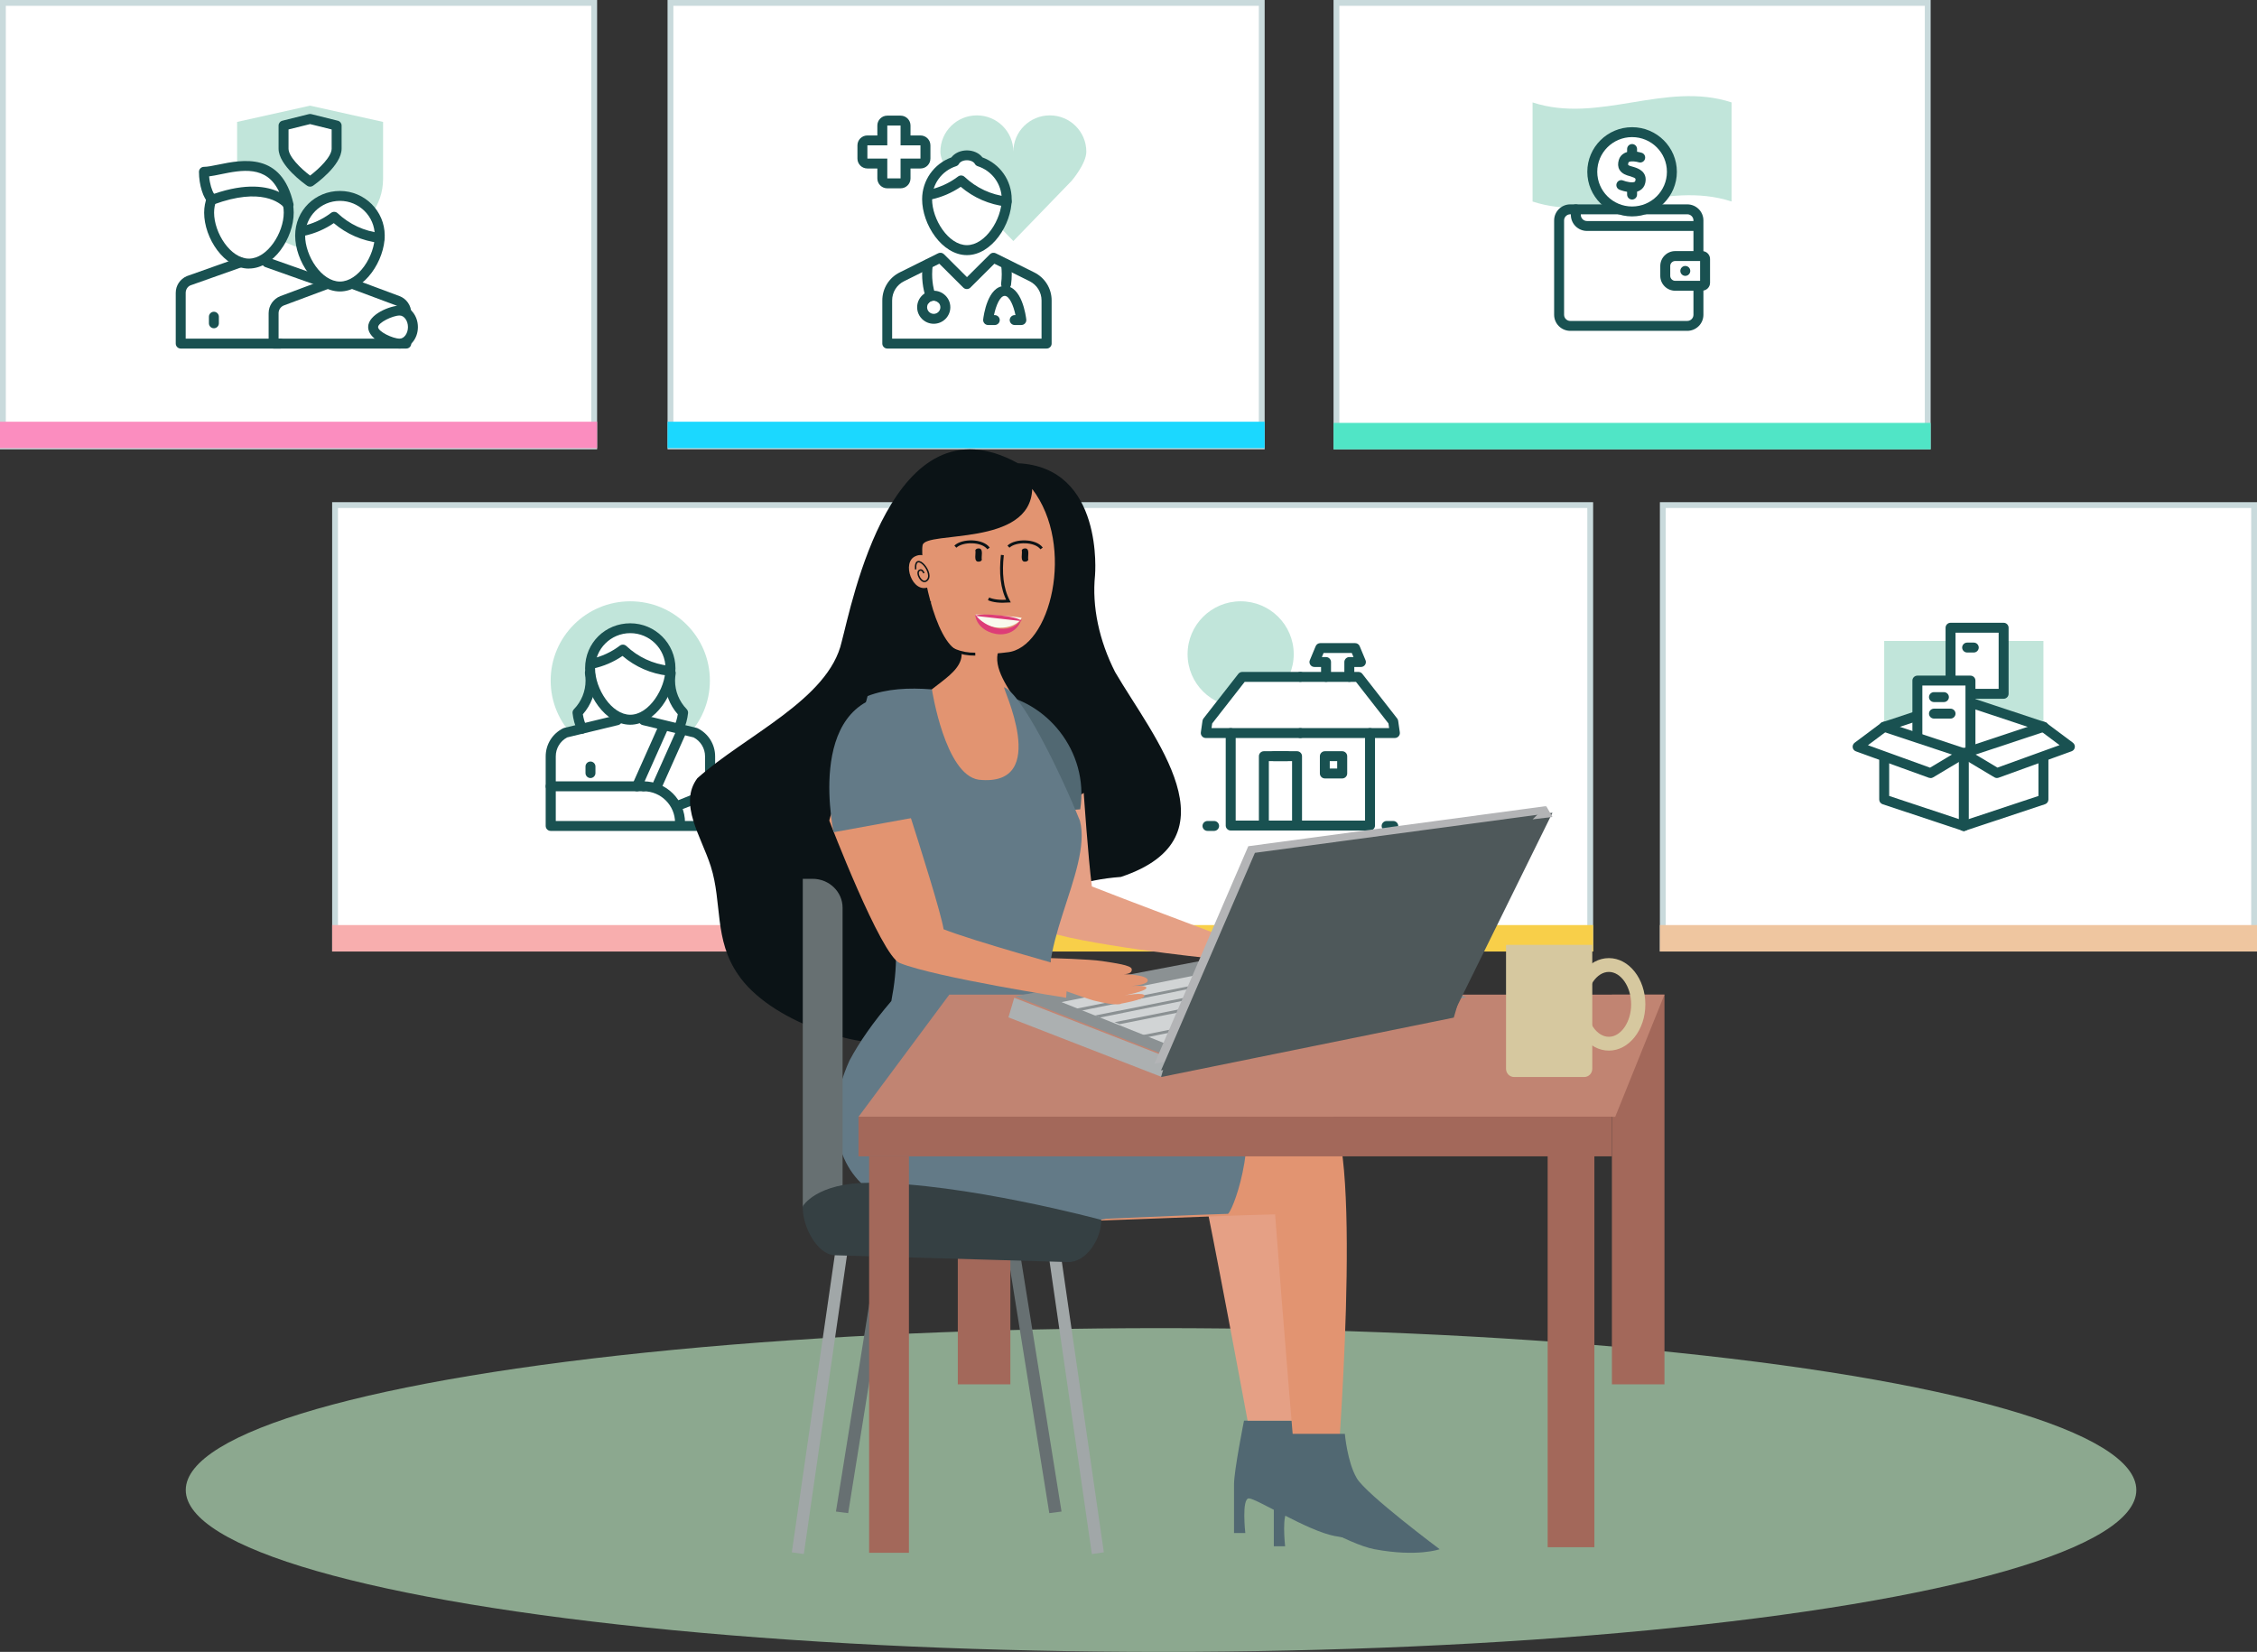 <?xml version="1.0" encoding="UTF-8"?>
<svg width="388px" height="284px" viewBox="0 0 388 284" version="1.1" xmlns="http://www.w3.org/2000/svg" xmlns:xlink="http://www.w3.org/1999/xlink">
    <rect x="0" y="0" width="388" height="284" fill="#333333" stroke="none"/>
    <title>Group 20</title>
    <g id="Page-1" stroke="none" stroke-width="1" fill="none" fill-rule="evenodd">
        <g id="8C---Why-use-LifeDirect-page---v02" transform="translate(-460, -1228)">
            <g id="Group-20" transform="translate(460, 1228)">
                <ellipse id="Oval" fill="#8CA88F" cx="199.594" cy="256.168" rx="167.659" ry="27.832"></ellipse>
                <g id="Group-3">
                    <rect id="Rectangle" stroke="#C9DADC" fill="#FFFFFF" x="171.726" y="86.836" width="101.648" height="76.248"></rect>
                    <g id="icon-product-mortgage" transform="translate(196.172, 96.56)" fill-rule="nonzero">
                        <g id="mortgage-v2---compound">
                            <rect id="Rectangle" fill-opacity="0" fill="#FFFFFF" opacity="0" x="0" y="0" width="54.746" height="54.528"></rect>
                            <ellipse id="Oval" fill="#C1E5DA" cx="17.108" cy="15.904" rx="9.124" ry="9.088"></ellipse>
                            <polygon id="Path" fill="#FFFFFF" points="15.397 45.44 39.349 45.44 39.349 29.468 43.626 29.468 43.34 27.48 37.353 19.812 27.373 19.812 17.393 19.812 11.405 27.48 11.12 29.468 15.397 29.468"></polygon>
                            <path d="M27.373,30.32 L11.12,30.32 C10.869,30.32 10.641,30.218 10.47,30.024 C10.31,29.843 10.231,29.593 10.265,29.343 L10.55,27.355 C10.573,27.207 10.63,27.071 10.721,26.957 L16.709,19.289 C16.869,19.085 17.119,18.96 17.382,18.96 L27.361,18.96 C27.829,18.96 28.217,19.346 28.217,19.812 C28.217,20.278 27.829,20.664 27.361,20.664 L17.804,20.664 L12.215,27.821 L12.101,28.616 L27.361,28.616 C27.829,28.616 28.217,29.002 28.217,29.468 C28.217,29.934 27.829,30.32 27.361,30.32 L27.373,30.32 Z" id="Path" fill="#195151"></path>
                            <path d="M27.373,46.224 L15.397,46.224 C14.93,46.224 14.542,45.838 14.542,45.372 L14.542,29.468 C14.542,29.002 14.93,28.616 15.397,28.616 C15.865,28.616 16.253,29.002 16.253,29.468 L16.253,44.52 L27.373,44.52 C27.84,44.52 28.228,44.906 28.228,45.372 C28.228,45.838 27.84,46.224 27.373,46.224 Z" id="Path" fill="#195151"></path>
                            <path d="M21.1,46.224 C20.632,46.224 20.245,45.838 20.245,45.372 L20.245,33.444 C20.245,32.978 20.632,32.592 21.1,32.592 L25.092,32.592 C25.559,32.592 25.947,32.978 25.947,33.444 C25.947,33.91 25.559,34.296 25.092,34.296 L21.955,34.296 L21.955,45.372 C21.955,45.838 21.568,46.224 21.1,46.224 Z" id="Path" fill="#195151"></path>
                            <path d="M43.626,30.32 L27.373,30.32 C26.905,30.32 26.517,29.934 26.517,29.468 C26.517,29.002 26.905,28.616 27.373,28.616 L42.633,28.616 L42.519,27.821 L36.931,20.664 L27.373,20.664 C26.905,20.664 26.517,20.278 26.517,19.812 C26.517,19.346 26.905,18.96 27.373,18.96 L37.353,18.96 C37.615,18.96 37.866,19.085 38.025,19.289 L44.013,26.957 C44.105,27.071 44.162,27.219 44.184,27.355 L44.47,29.343 C44.504,29.593 44.435,29.831 44.264,30.024 C44.105,30.206 43.865,30.32 43.614,30.32 L43.626,30.32 Z" id="Path" fill="#195151"></path>
                            <path d="M39.349,46.224 L27.373,46.224 C26.905,46.224 26.517,45.838 26.517,45.372 C26.517,44.906 26.905,44.52 27.373,44.52 L38.493,44.52 L38.493,29.468 C38.493,29.002 38.881,28.616 39.349,28.616 C39.816,28.616 40.204,29.002 40.204,29.468 L40.204,45.372 C40.204,45.838 39.816,46.224 39.349,46.224 Z" id="Path" fill="#195151"></path>
                            <path d="M26.803,46.224 C26.335,46.224 25.947,45.838 25.947,45.372 L25.947,34.296 L22.811,34.296 C22.343,34.296 21.955,33.91 21.955,33.444 C21.955,32.978 22.343,32.592 22.811,32.592 L26.803,32.592 C27.27,32.592 27.658,32.978 27.658,33.444 L27.658,45.372 C27.658,45.838 27.27,46.224 26.803,46.224 Z" id="Path" fill="#195151"></path>
                            <path d="M34.57,37.272 L31.581,37.272 C31.114,37.272 30.726,36.886 30.726,36.42 L30.726,33.444 C30.726,32.978 31.114,32.592 31.581,32.592 L34.57,32.592 C35.037,32.592 35.425,32.978 35.425,33.444 L35.425,36.42 C35.425,36.886 35.037,37.272 34.57,37.272 Z M32.425,35.568 L33.703,35.568 L33.703,34.296 L32.425,34.296 L32.425,35.568 Z" id="Shape" fill="#195151"></path>
                            <path d="M35.79,20.664 C35.322,20.664 34.935,20.278 34.935,19.812 L34.935,17.256 C34.935,16.79 35.322,16.404 35.79,16.404 L36.509,16.404 L36.212,15.7 L31.365,15.7 L31.068,16.404 L31.787,16.404 C32.254,16.404 32.642,16.79 32.642,17.256 L32.642,19.812 C32.642,20.278 32.254,20.664 31.787,20.664 C31.319,20.664 30.931,20.278 30.931,19.812 L30.931,18.108 L29.791,18.108 C29.506,18.108 29.243,17.972 29.084,17.733 C28.924,17.494 28.89,17.199 29.004,16.938 L30.008,14.529 C30.144,14.211 30.452,14.007 30.794,14.007 L36.782,14.007 C37.124,14.007 37.444,14.211 37.569,14.529 L38.573,16.938 C38.687,17.199 38.653,17.506 38.493,17.733 C38.333,17.972 38.071,18.108 37.786,18.108 L36.645,18.108 L36.645,19.812 C36.645,20.278 36.258,20.664 35.79,20.664 L35.79,20.664 Z" id="Path" fill="#195151"></path>
                            <path d="M43.34,46.292 L42.2,46.292 C41.732,46.292 41.344,45.906 41.344,45.44 C41.344,44.974 41.732,44.588 42.2,44.588 L43.34,44.588 C43.808,44.588 44.196,44.974 44.196,45.44 C44.196,45.906 43.808,46.292 43.34,46.292 Z" id="Path" fill="#195151"></path>
                            <path d="M12.546,46.292 L11.405,46.292 C10.938,46.292 10.55,45.906 10.55,45.44 C10.55,44.974 10.938,44.588 11.405,44.588 L12.546,44.588 C13.014,44.588 13.401,44.974 13.401,45.44 C13.401,45.906 13.014,46.292 12.546,46.292 Z" id="Path" fill="#195151"></path>
                        </g>
                    </g>
                    <rect id="Rectangle" fill="#F8CF49" x="171.226" y="159.04" width="102.648" height="4.544"></rect>
                    <rect id="Rectangle" stroke="#C9DADC" fill="#FFFFFF" x="229.748" y="0.5" width="101.648" height="76.248"></rect>
                    <rect id="Rectangle" stroke="#C9DADC" fill="#FFFFFF" x="57.599" y="86.836" width="101.648" height="76.248"></rect>
                    <rect id="Rectangle" stroke="#C9DADC" fill="#FFFFFF" x="285.852" y="86.836" width="101.648" height="76.248"></rect>
                    <g id="icon-product-income" transform="translate(253.199, 10.224)" fill-rule="nonzero">
                        <g id="income-v4---compound">
                            <rect id="Rectangle" fill-opacity="0" fill="#FFFFFF" opacity="0" x="0" y="0" width="54.746" height="54.528"></rect>
                            <rect id="Rectangle" fill="#FFFFFF" x="14.827" y="26.128" width="23.951" height="19.312" rx="2"></rect>
                            <path d="M44.481,24.424 C33.076,20.675 21.67,28.173 10.265,24.424 L10.265,7.384 C21.67,11.133 33.076,3.635 44.481,7.384 L44.481,24.424 Z" id="Path" fill="#C1E5DA"></path>
                            <path d="M38.778,34.25 C38.311,34.25 37.923,33.864 37.923,33.398 L37.923,27.673 C37.923,27.094 37.444,26.616 36.862,26.616 L29.654,26.616 C29.186,26.616 28.799,26.23 28.799,25.764 C28.799,25.299 29.186,24.912 29.654,24.912 L36.862,24.912 C38.39,24.912 39.634,26.151 39.634,27.673 L39.634,33.398 C39.634,33.864 39.246,34.25 38.778,34.25 Z" id="Path" fill="#195151"></path>
                            <path d="M36.862,46.656 L16.743,46.656 C15.215,46.656 13.972,45.417 13.972,43.895 L13.972,27.673 C13.972,26.151 15.215,24.912 16.743,24.912 L25.092,24.912 C25.559,24.912 25.947,25.299 25.947,25.764 C25.947,26.23 25.559,26.616 25.092,26.616 L16.743,26.616 C16.161,26.616 15.682,27.094 15.682,27.673 L15.682,43.895 C15.682,44.474 16.161,44.952 16.743,44.952 L36.862,44.952 C37.444,44.952 37.923,44.474 37.923,43.895 L37.923,39.124 C37.923,38.658 38.311,38.272 38.778,38.272 C39.246,38.272 39.634,38.658 39.634,39.124 L39.634,43.895 C39.634,45.417 38.39,46.656 36.862,46.656 Z" id="Path" fill="#195151"></path>
                            <path d="M38.117,29.479 L19.617,29.479 C18.089,29.479 16.846,28.241 16.846,26.719 L16.846,25.764 C16.846,25.299 17.234,24.912 17.701,24.912 C18.169,24.912 18.557,25.299 18.557,25.764 L18.557,26.719 C18.557,27.298 19.036,27.775 19.617,27.775 L38.117,27.775 C38.584,27.775 38.972,28.161 38.972,28.627 C38.972,29.093 38.584,29.479 38.117,29.479 Z" id="Path" fill="#195151"></path>
                            <path d="M39.417,39.76 L34.786,39.76 C33.372,39.76 32.22,38.613 32.22,37.204 L32.22,35.5 C32.22,34.091 33.372,32.944 34.786,32.944 L39.417,32.944 C40.17,32.944 40.774,33.557 40.774,34.296 L40.774,38.397 C40.774,39.147 40.158,39.749 39.417,39.749 L39.417,39.76 Z M34.786,34.648 C34.319,34.648 33.931,35.034 33.931,35.5 L33.931,37.204 C33.931,37.67 34.319,38.056 34.786,38.056 L39.063,38.056 L39.063,34.648 L34.786,34.648 L34.786,34.648 Z" id="Shape" fill="#195151"></path>
                            <path d="M36.52,37.204 C36.052,37.204 35.665,36.818 35.665,36.352 C35.665,35.886 36.041,35.5 36.52,35.5 L36.52,35.5 C36.999,35.5 37.375,35.886 37.375,36.352 C37.375,36.818 36.999,37.204 36.52,37.204 Z" id="Path" fill="#195151"></path>
                            <ellipse id="Oval" fill="#FFFFFF" cx="27.373" cy="19.312" rx="6.843" ry="6.816"></ellipse>
                            <path d="M27.373,26.98 C23.13,26.98 19.674,23.538 19.674,19.312 C19.674,15.086 23.13,11.644 27.373,11.644 C31.616,11.644 35.071,15.086 35.071,19.312 C35.071,23.538 31.616,26.98 27.373,26.98 Z M27.373,13.348 C24.065,13.348 21.385,16.018 21.385,19.312 C21.385,22.606 24.065,25.276 27.373,25.276 C30.68,25.276 33.361,22.606 33.361,19.312 C33.361,16.018 30.68,13.348 27.373,13.348 Z" id="Shape" fill="#195151"></path>
                            <path d="M27.304,22.822 C26.358,22.822 25.445,22.493 25.206,22.391 C24.772,22.22 24.556,21.72 24.727,21.289 C24.898,20.846 25.388,20.63 25.833,20.812 C26.415,21.039 27.407,21.243 27.806,21.039 C27.852,21.016 27.898,20.982 27.932,20.857 C28.012,20.505 28.034,20.403 27.225,20.141 L27.065,20.084 C27.065,20.084 27.065,20.084 27.054,20.084 L26.939,20.05 C26.438,19.914 25.616,19.676 25.194,18.937 C24.932,18.471 24.898,17.903 25.092,17.267 C25.24,16.756 25.571,16.358 26.038,16.108 C27.145,15.518 28.719,15.949 29.015,16.04 C29.471,16.177 29.722,16.654 29.586,17.108 C29.449,17.563 28.97,17.812 28.513,17.676 C28.057,17.54 27.202,17.426 26.848,17.619 C26.78,17.653 26.746,17.688 26.734,17.767 C26.666,17.983 26.677,18.096 26.7,18.119 C26.768,18.244 27.213,18.369 27.407,18.415 L27.601,18.471 C27.601,18.471 27.647,18.483 27.681,18.494 L27.783,18.528 C28.354,18.71 30.087,19.278 29.631,21.255 C29.494,21.845 29.152,22.288 28.639,22.561 C28.251,22.765 27.795,22.834 27.35,22.834 L27.304,22.822 Z" id="Path" fill="#195151"></path>
                            <path d="M27.373,17.381 C26.905,17.381 26.517,16.995 26.517,16.529 L26.517,15.393 C26.517,14.927 26.905,14.541 27.373,14.541 C27.84,14.541 28.228,14.927 28.228,15.393 L28.228,16.529 C28.228,16.995 27.84,17.381 27.373,17.381 Z" id="Path" fill="#195151"></path>
                            <path d="M27.373,24.083 C26.905,24.083 26.517,23.697 26.517,23.231 L26.517,22.095 C26.517,21.629 26.905,21.243 27.373,21.243 C27.84,21.243 28.228,21.629 28.228,22.095 L28.228,23.231 C28.228,23.697 27.84,24.083 27.373,24.083 Z" id="Path" fill="#195151"></path>
                        </g>
                    </g>
                    <g id="icon-product-trauma" transform="translate(80.978, 96.56)" fill-rule="nonzero">
                        <g id="disability-v3---compound" transform="translate(-0, 0)">
                            <rect id="Rectangle" fill-opacity="0" fill="#FFFFFF" opacity="0" x="0" y="0" width="54.746" height="54.528"></rect>
                            <ellipse id="Oval" fill="#C1E5DA" cx="27.373" cy="20.448" rx="13.686" ry="13.632"></ellipse>
                            <path d="M38.539,29.411 L35.687,28.718 C36.075,27.855 36.349,26.923 36.452,25.946 C35.858,25.333 35.379,24.628 35.003,23.856 L34.604,23.538 C34.786,23.606 34.935,23.708 35.003,23.856 L34.342,19.119 C34.342,19.119 34.285,19.232 34.216,19.312 C34.262,18.971 34.285,18.642 34.285,18.324 C34.285,14.518 31.194,11.44 27.373,11.44 C23.552,11.44 20.461,14.518 20.461,18.324 C20.461,18.676 20.495,19.028 20.541,19.392 C20.473,19.267 20.416,19.176 20.404,19.119 L19.743,23.856 C19.366,24.628 18.887,25.333 18.294,25.946 C18.397,26.923 18.659,27.855 19.058,28.718 L16.207,29.411 C14.656,30.184 13.686,31.751 13.686,33.478 L13.686,45.44 L41.059,45.44 L41.059,33.478 C41.059,31.751 40.078,30.184 38.539,29.411 L38.539,29.411 Z" id="Path" fill="#FFFFFF"></path>
                            <path d="M41.059,46.292 L13.686,46.292 C13.219,46.292 12.831,45.906 12.831,45.44 L12.831,33.478 C12.831,31.422 13.983,29.57 15.831,28.65 C15.888,28.627 15.945,28.604 16.013,28.582 L24.898,26.435 C25.354,26.321 25.822,26.605 25.936,27.06 C26.05,27.514 25.765,27.98 25.309,28.093 L16.526,30.218 C15.306,30.865 14.565,32.103 14.565,33.478 L14.565,44.588 L40.227,44.588 L40.227,33.478 C40.227,32.103 39.474,30.865 38.265,30.218 L29.483,28.093 C29.027,27.98 28.742,27.525 28.856,27.06 C28.97,26.594 29.426,26.321 29.893,26.435 L38.778,28.582 C38.835,28.593 38.904,28.616 38.961,28.65 C40.808,29.57 41.96,31.422 41.96,33.478 L41.96,45.44 C41.96,45.906 41.573,46.292 41.105,46.292 L41.059,46.292 Z" id="Path" fill="#195151"></path>
                            <path d="M27.373,28.036 C23.073,28.036 19.606,22.731 19.606,18.335 C19.606,13.939 23.096,10.599 27.373,10.599 C31.65,10.599 35.14,14.075 35.14,18.335 C35.14,22.595 31.673,28.036 27.373,28.036 Z M27.373,12.292 C24.031,12.292 21.317,14.995 21.317,18.324 C21.317,21.857 24.168,26.321 27.373,26.321 C30.578,26.321 33.429,21.845 33.429,18.324 C33.429,14.995 30.715,12.292 27.373,12.292 Z" id="Shape" fill="#195151"></path>
                            <path d="M33.931,19.596 C33.931,19.596 33.863,19.596 33.828,19.596 C30.931,19.267 28.251,18.096 26.038,16.211 C24.499,17.256 22.811,17.983 20.997,18.38 C20.53,18.483 20.073,18.187 19.982,17.733 C19.88,17.279 20.176,16.824 20.632,16.722 C22.434,16.324 24.1,15.563 25.582,14.439 C25.913,14.189 26.381,14.211 26.689,14.495 C28.73,16.415 31.274,17.597 34.034,17.903 C34.501,17.96 34.843,18.38 34.786,18.846 C34.741,19.278 34.364,19.607 33.942,19.607 L33.931,19.596 Z" id="Path" fill="#195151"></path>
                            <path d="M19.058,29.581 C18.728,29.581 18.42,29.4 18.283,29.082 C17.838,28.105 17.564,27.082 17.45,26.048 C17.427,25.799 17.507,25.549 17.69,25.367 C18.979,24.038 19.686,22.288 19.686,20.448 C19.686,20.084 19.651,19.698 19.583,19.267 C19.503,18.801 19.823,18.369 20.29,18.29 C20.758,18.21 21.203,18.528 21.271,18.994 C21.362,19.516 21.408,19.994 21.408,20.459 C21.408,22.595 20.632,24.64 19.218,26.242 C19.332,26.969 19.549,27.684 19.857,28.377 C20.051,28.809 19.857,29.309 19.423,29.502 C19.309,29.559 19.184,29.581 19.07,29.581 L19.058,29.581 Z" id="Path" fill="#195151"></path>
                            <path d="M35.687,29.581 C35.573,29.581 35.448,29.559 35.334,29.502 C34.9,29.309 34.707,28.809 34.9,28.377 C35.22,27.684 35.425,26.969 35.539,26.242 C34.125,24.64 33.349,22.595 33.349,20.459 C33.349,20.005 33.395,19.516 33.486,18.994 C33.566,18.528 33.999,18.21 34.467,18.29 C34.935,18.369 35.243,18.812 35.174,19.267 C35.106,19.698 35.071,20.084 35.071,20.448 C35.071,22.288 35.779,24.026 37.067,25.356 C37.239,25.537 37.33,25.787 37.307,26.037 C37.193,27.071 36.919,28.093 36.474,29.07 C36.337,29.388 36.018,29.57 35.699,29.57 L35.687,29.581 Z" id="Path" fill="#195151"></path>
                            <path d="M20.53,37.204 C20.062,37.204 19.674,36.818 19.674,36.352 L19.674,35.216 C19.674,34.75 20.062,34.364 20.53,34.364 C20.997,34.364 21.385,34.75 21.385,35.216 L21.385,36.352 C21.385,36.818 20.997,37.204 20.53,37.204 Z" id="Path" fill="#195151"></path>
                            <path d="M35.927,45.724 C35.459,45.724 35.071,45.338 35.071,44.872 C35.071,41.896 32.642,39.476 29.654,39.476 C29.186,39.476 28.799,39.09 28.799,38.624 C28.799,38.158 29.186,37.772 29.654,37.772 C33.589,37.772 36.782,40.953 36.782,44.872 C36.782,45.338 36.395,45.724 35.927,45.724 Z" id="Path" fill="#195151"></path>
                            <path d="M29.654,39.476 L13.686,39.476 C13.219,39.476 12.831,39.09 12.831,38.624 C12.831,38.158 13.219,37.772 13.686,37.772 L29.654,37.772 C30.122,37.772 30.509,38.158 30.509,38.624 C30.509,39.09 30.122,39.476 29.654,39.476 Z" id="Path" fill="#195151"></path>
                            <path d="M35.357,42.884 C35.014,42.884 34.695,42.68 34.558,42.35 C34.387,41.918 34.592,41.419 35.037,41.248 L40.74,38.976 C41.173,38.806 41.675,39.01 41.846,39.453 C42.017,39.885 41.812,40.385 41.367,40.555 L35.665,42.827 C35.562,42.873 35.448,42.884 35.345,42.884 L35.357,42.884 Z" id="Path" fill="#195151"></path>
                            <path d="M28.513,39.476 C28.399,39.476 28.274,39.453 28.171,39.408 C27.738,39.215 27.544,38.715 27.738,38.283 L32.3,28.059 C32.494,27.628 33.007,27.434 33.429,27.628 C33.863,27.821 34.056,28.32 33.863,28.752 L29.3,38.976 C29.164,39.294 28.844,39.487 28.513,39.487 L28.513,39.476 Z" id="Path" fill="#195151"></path>
                            <path d="M31.935,39.476 C31.821,39.476 31.696,39.453 31.593,39.408 C31.159,39.215 30.966,38.715 31.159,38.283 L35.22,29.195 C35.414,28.764 35.915,28.57 36.349,28.764 C36.782,28.957 36.976,29.456 36.782,29.888 L32.722,38.976 C32.585,39.294 32.266,39.487 31.935,39.487 L31.935,39.476 Z" id="Path" fill="#195151"></path>
                        </g>
                    </g>
                    <rect id="Rectangle" fill="#50E5C6" x="229.248" y="72.704" width="102.648" height="4.544"></rect>
                    <rect id="Rectangle" fill="#F8AEAE" x="57.099" y="159.04" width="102.648" height="4.544"></rect>
                    <g id="icon-product-bundle" transform="translate(310.226, 96.56)" fill-rule="nonzero">
                        <g id="bundle-v2---compound">
                            <rect id="Rectangle" fill-opacity="0" fill="#FFFFFF" opacity="0" x="0" y="0" width="54.746" height="54.528"></rect>
                            <rect id="Rectangle" fill="#C1E5DA" x="13.686" y="13.632" width="27.373" height="19.312"></rect>
                            <polygon id="Path" fill="#FFFFFF" points="41.059 28.4 27.373 23.856 13.686 28.4 27.373 32.944"></polygon>
                            <path d="M41.059,29.252 C40.968,29.252 40.877,29.241 40.786,29.207 L27.099,24.663 C26.654,24.515 26.403,24.026 26.563,23.583 C26.711,23.14 27.19,22.89 27.647,23.049 L41.333,27.593 C41.778,27.741 42.029,28.23 41.869,28.673 C41.744,29.025 41.413,29.252 41.059,29.252 L41.059,29.252 Z" id="Path" fill="#195151"></path>
                            <path d="M13.686,29.252 C13.333,29.252 12.991,29.025 12.877,28.673 C12.728,28.23 12.968,27.741 13.413,27.593 L27.099,23.049 C27.555,22.902 28.034,23.14 28.183,23.583 C28.331,24.026 28.091,24.515 27.647,24.663 L13.96,29.207 C13.869,29.241 13.778,29.252 13.686,29.252 L13.686,29.252 Z" id="Path" fill="#195151"></path>
                            <rect id="Rectangle" fill="#FFFFFF" x="25.092" y="11.36" width="9.124" height="11.36"></rect>
                            <path d="M34.216,23.572 L25.092,23.572 C24.624,23.572 24.236,23.186 24.236,22.72 L24.236,11.36 C24.236,10.894 24.624,10.508 25.092,10.508 L34.216,10.508 C34.684,10.508 35.071,10.894 35.071,11.36 L35.071,22.72 C35.071,23.186 34.684,23.572 34.216,23.572 Z M25.947,21.868 L33.361,21.868 L33.361,12.212 L25.947,12.212 L25.947,21.868 Z" id="Shape" fill="#195151"></path>
                            <rect id="Rectangle" fill="#FFFFFF" x="19.389" y="20.448" width="9.124" height="12.496"></rect>
                            <path d="M28.513,33.796 L19.389,33.796 C18.921,33.796 18.534,33.41 18.534,32.944 L18.534,20.448 C18.534,19.982 18.921,19.596 19.389,19.596 L28.513,19.596 C28.981,19.596 29.369,19.982 29.369,20.448 L29.369,32.944 C29.369,33.41 28.981,33.796 28.513,33.796 Z M20.245,32.092 L27.658,32.092 L27.658,21.3 L20.245,21.3 L20.245,32.092 Z" id="Shape" fill="#195151"></path>
                            <polygon id="Path" fill="#FFFFFF" points="45.621 31.808 41.059 28.4 27.373 32.944 13.686 28.4 9.124 31.808 13.686 33.455 13.686 40.896 27.373 45.44 41.059 40.896 41.059 33.455"></polygon>
                            <path d="M27.373,46.292 C27.019,46.292 26.677,46.065 26.563,45.713 C26.415,45.27 26.654,44.781 27.099,44.633 L40.204,40.283 L40.204,34.08 C40.204,33.614 40.592,33.228 41.059,33.228 C41.527,33.228 41.915,33.614 41.915,34.08 L41.915,40.896 C41.915,41.26 41.675,41.589 41.333,41.703 L27.647,46.247 C27.555,46.281 27.464,46.292 27.373,46.292 L27.373,46.292 Z" id="Path" fill="#195151"></path>
                            <path d="M27.373,46.292 C27.282,46.292 27.19,46.281 27.099,46.247 L13.413,41.703 C13.059,41.589 12.831,41.26 12.831,40.896 L12.831,34.08 C12.831,33.614 13.219,33.228 13.686,33.228 C14.154,33.228 14.542,33.614 14.542,34.08 L14.542,40.283 L27.647,44.633 C28.091,44.781 28.342,45.27 28.183,45.713 C28.057,46.065 27.726,46.292 27.373,46.292 Z" id="Path" fill="#195151"></path>
                            <path d="M33.076,37.204 C32.927,37.204 32.768,37.159 32.631,37.079 L26.928,33.671 C26.517,33.432 26.392,32.91 26.632,32.501 C26.871,32.092 27.396,31.967 27.806,32.206 L33.155,35.409 L43.831,31.547 L40.535,29.082 C40.158,28.798 40.078,28.264 40.364,27.889 C40.649,27.514 41.185,27.434 41.561,27.718 L46.123,31.126 C46.374,31.32 46.5,31.626 46.454,31.933 C46.408,32.24 46.192,32.501 45.895,32.603 L33.349,37.147 C33.258,37.181 33.155,37.193 33.053,37.193 L33.076,37.204 Z" id="Path" fill="#195151"></path>
                            <path d="M21.67,37.204 C21.568,37.204 21.476,37.181 21.374,37.159 L8.828,32.615 C8.531,32.512 8.315,32.251 8.269,31.944 C8.223,31.638 8.349,31.331 8.6,31.138 L13.162,27.73 C13.538,27.446 14.074,27.525 14.359,27.9 C14.644,28.275 14.565,28.809 14.188,29.093 L10.892,31.558 L21.568,35.42 L26.917,32.217 C27.327,31.978 27.852,32.103 28.091,32.512 C28.331,32.91 28.205,33.444 27.795,33.682 L22.092,37.09 C21.955,37.17 21.807,37.215 21.647,37.215 L21.67,37.204 Z" id="Path" fill="#195151"></path>
                            <path d="M27.373,33.796 C27.019,33.796 26.677,33.569 26.563,33.217 C26.415,32.774 26.654,32.285 27.099,32.137 L40.786,27.593 C41.242,27.446 41.721,27.684 41.869,28.127 C42.017,28.57 41.778,29.059 41.333,29.207 L27.647,33.751 C27.555,33.785 27.464,33.796 27.373,33.796 L27.373,33.796 Z" id="Path" fill="#195151"></path>
                            <path d="M27.373,33.796 C27.282,33.796 27.19,33.785 27.099,33.751 L13.413,29.207 C12.968,29.059 12.717,28.57 12.877,28.127 C13.025,27.684 13.504,27.434 13.96,27.593 L27.647,32.137 C28.091,32.285 28.342,32.774 28.183,33.217 C28.057,33.569 27.726,33.796 27.373,33.796 L27.373,33.796 Z" id="Path" fill="#195151"></path>
                            <path d="M27.373,46.292 C26.905,46.292 26.517,45.906 26.517,45.44 L26.517,32.944 C26.517,32.478 26.905,32.092 27.373,32.092 C27.84,32.092 28.228,32.478 28.228,32.944 L28.228,45.44 C28.228,45.906 27.84,46.292 27.373,46.292 Z" id="Path" fill="#195151"></path>
                            <path d="M23.951,24.14 L22.24,24.14 C21.773,24.14 21.385,23.754 21.385,23.288 C21.385,22.822 21.773,22.436 22.24,22.436 L23.951,22.436 C24.419,22.436 24.807,22.822 24.807,23.288 C24.807,23.754 24.419,24.14 23.951,24.14 Z" id="Path" fill="#195151"></path>
                            <path d="M25.092,26.98 L22.24,26.98 C21.773,26.98 21.385,26.594 21.385,26.128 C21.385,25.662 21.773,25.276 22.24,25.276 L25.092,25.276 C25.559,25.276 25.947,25.662 25.947,26.128 C25.947,26.594 25.559,26.98 25.092,26.98 Z" id="Path" fill="#195151"></path>
                            <path d="M29.084,15.62 L27.943,15.62 C27.476,15.62 27.088,15.234 27.088,14.768 C27.088,14.302 27.476,13.916 27.943,13.916 L29.084,13.916 C29.551,13.916 29.939,14.302 29.939,14.768 C29.939,15.234 29.551,15.62 29.084,15.62 Z" id="Path" fill="#195151"></path>
                        </g>
                    </g>
                    <rect id="Rectangle" fill="#EFC6A0" x="285.352" y="159.04" width="102.648" height="4.544"></rect>
                    <rect id="Rectangle" stroke="#C9DADC" fill="#FFFFFF" x="0.5" y="0.5" width="101.648" height="76.248"></rect>
                    <rect id="Rectangle" stroke="#C9DADC" fill="#FFFFFF" x="115.259" y="0.5" width="101.648" height="76.248"></rect>
                    <g id="icon-product-life" transform="translate(23.654, 11.36)" fill-rule="nonzero">
                        <g id="life-v11---compound" transform="translate(-0, 0)">
                            <rect id="Rectangle" fill-opacity="0" fill="#FFFFFF" opacity="0" x="0" y="0" width="54.746" height="54.528"></rect>
                            <path d="M29.654,31.808 C29.654,31.808 17.108,29.036 17.108,19.369 L17.108,9.599 L29.654,6.805 L42.2,9.599 L42.2,19.369 C42.2,29.025 29.654,31.808 29.654,31.808 Z" id="Path" fill="#C1E5DA"></path>
                            <path d="M46.18,42.418 C46.158,41.487 45.587,40.669 44.709,40.339 L37.067,37.488 L36.623,37.488 C39.394,36.284 41.447,32.592 41.607,29.525 L41.63,29.525 C41.63,29.525 41.618,29.525 41.607,29.525 C41.607,29.388 41.63,29.252 41.63,29.127 C41.63,25.367 38.562,22.311 34.786,22.311 C31.011,22.311 27.943,25.367 27.943,29.127 C27.943,32.262 30.065,36.227 32.95,37.488 L32.505,37.488 L22.035,32.955 C24.362,31.308 25.981,27.934 25.981,25.196 C25.981,24.776 25.936,24.356 25.867,23.958 C25.924,23.901 25.947,23.867 25.947,23.856 C23.666,13.632 14.827,18.176 11.405,18.176 C11.405,20.323 12.101,22.186 12.728,22.856 C12.455,23.583 12.295,24.379 12.295,25.196 C12.295,28.468 14.61,32.671 17.701,33.716 L17.678,33.751 L8.794,36.897 C7.95,37.261 7.413,38.079 7.413,38.988 L7.413,47.712 L46.192,47.712 L46.192,47.314 C46.876,46.826 47.332,45.917 47.332,44.872 C47.332,43.827 46.865,42.907 46.18,42.418 L46.18,42.418 Z" id="Path" fill="#FFFFFF"></path>
                            <path d="M24.522,48.564 L7.413,48.564 C6.946,48.564 6.558,48.178 6.558,47.712 L6.558,38.988 C6.558,37.738 7.299,36.613 8.463,36.113 L17.393,32.944 C17.838,32.785 18.328,33.012 18.488,33.467 C18.648,33.91 18.42,34.398 17.963,34.557 L9.079,37.704 C8.6,37.908 8.269,38.42 8.269,38.988 L8.269,46.86 L24.522,46.86 C24.989,46.86 25.377,47.246 25.377,47.712 C25.377,48.178 24.989,48.564 24.522,48.564 L24.522,48.564 Z" id="Path" fill="#195151"></path>
                            <path d="M31.935,38.34 C31.696,38.34 31.456,38.238 31.296,38.045 C31.159,37.886 30.988,37.761 30.783,37.681 L21.955,34.557 C21.511,34.398 21.282,33.91 21.431,33.467 C21.59,33.024 22.081,32.796 22.526,32.944 L31.41,36.091 C31.889,36.295 32.277,36.579 32.585,36.92 C32.893,37.272 32.859,37.817 32.505,38.124 C32.346,38.26 32.14,38.34 31.946,38.34 L31.935,38.34 Z" id="Path" fill="#195151"></path>
                            <path d="M46.192,48.564 L23.381,48.564 C22.913,48.564 22.526,48.178 22.526,47.712 L22.526,42.475 C22.526,41.18 23.347,40.01 24.556,39.544 L32.197,36.693 C32.642,36.522 33.133,36.75 33.304,37.193 C33.475,37.636 33.247,38.124 32.802,38.295 L25.16,41.146 C24.613,41.35 24.236,41.884 24.236,42.475 L24.236,46.86 L45.336,46.86 L45.336,42.475 C45.336,41.884 44.96,41.35 44.412,41.146 L36.771,38.295 C36.326,38.124 36.109,37.636 36.269,37.193 C36.44,36.75 36.931,36.522 37.375,36.693 L45.017,39.544 C46.237,39.999 47.047,41.18 47.047,42.475 L47.047,47.712 C47.047,48.178 46.659,48.564 46.192,48.564 Z" id="Path" fill="#195151"></path>
                            <path d="M34.786,38.749 C30.521,38.749 27.088,33.489 27.088,29.138 C27.088,24.788 30.544,21.47 34.786,21.47 C39.029,21.47 42.485,24.912 42.485,29.138 C42.485,33.364 39.052,38.749 34.786,38.749 Z M34.786,23.174 C31.479,23.174 28.799,25.844 28.799,29.138 C28.799,32.626 31.616,37.045 34.786,37.045 C37.957,37.045 40.774,32.626 40.774,29.138 C40.774,25.844 38.094,23.174 34.786,23.174 Z" id="Shape" fill="#195151"></path>
                            <path d="M41.63,30.388 C41.63,30.388 41.561,30.388 41.527,30.388 C38.63,30.059 35.95,28.888 33.726,27.003 C32.186,28.048 30.498,28.775 28.684,29.172 C28.228,29.275 27.772,28.979 27.669,28.525 C27.567,28.071 27.863,27.616 28.32,27.514 C30.122,27.116 31.787,26.355 33.269,25.231 C33.6,24.981 34.068,25.003 34.376,25.287 C36.417,27.207 38.961,28.389 41.721,28.695 C42.188,28.752 42.531,29.172 42.474,29.638 C42.428,30.07 42.052,30.399 41.63,30.399 L41.63,30.388 Z" id="Path" fill="#195151"></path>
                            <path d="M29.654,19.88 C29.654,19.88 25.092,16.711 25.092,14.2 L25.092,10.224 L29.654,9.088 L34.216,10.224 L34.216,14.2 C34.216,16.711 29.654,19.88 29.654,19.88 Z" id="Path" fill="#FFFFFF"></path>
                            <path d="M29.654,20.732 C29.483,20.732 29.312,20.687 29.164,20.584 C28.662,20.232 24.236,17.074 24.236,14.2 L24.236,10.224 C24.236,9.838 24.499,9.497 24.887,9.395 L29.449,8.259 C29.586,8.225 29.722,8.225 29.859,8.259 L34.421,9.395 C34.798,9.486 35.071,9.826 35.071,10.224 L35.071,14.2 C35.071,17.074 30.646,20.232 30.144,20.584 C29.996,20.687 29.825,20.732 29.654,20.732 Z M25.947,10.894 L25.947,14.2 C25.947,15.563 28.046,17.608 29.654,18.824 C31.262,17.608 33.361,15.552 33.361,14.2 L33.361,10.894 L29.654,9.974 L25.947,10.894 Z" id="Shape" fill="#195151"></path>
                            <path d="M19.138,34.818 C14.873,34.818 11.44,29.559 11.44,25.208 C11.44,24.242 11.622,23.311 11.964,22.413 C12.135,21.97 12.637,21.766 13.071,21.925 C13.515,22.095 13.732,22.595 13.561,23.027 C13.287,23.72 13.15,24.447 13.15,25.196 C13.15,28.684 15.968,33.103 19.138,33.103 C22.309,33.103 25.126,28.684 25.126,25.196 C25.126,24.799 25.092,24.401 25.012,24.015 C24.921,23.549 25.217,23.106 25.685,23.015 C26.152,22.924 26.597,23.22 26.689,23.686 C26.791,24.185 26.837,24.685 26.837,25.196 C26.837,29.547 23.404,34.807 19.138,34.807 L19.138,34.818 Z" id="Path" fill="#195151"></path>
                            <path d="M47.332,44.872 C47.332,43.304 46.306,42.032 45.051,42.032 C43.797,42.032 40.489,43.304 40.489,44.872 C40.489,46.44 43.797,47.712 45.051,47.712 C46.306,47.712 47.332,46.44 47.332,44.872 Z" id="Path" fill="#FFFFFF"></path>
                            <path d="M45.051,48.564 C43.489,48.564 39.634,47.087 39.634,44.872 C39.634,42.657 43.489,41.18 45.051,41.18 C46.785,41.18 48.188,42.839 48.188,44.872 C48.188,46.905 46.785,48.564 45.051,48.564 Z M45.051,42.884 C43.842,42.884 41.344,44.111 41.344,44.872 C41.344,45.633 43.842,46.86 45.051,46.86 C45.827,46.86 46.477,45.951 46.477,44.872 C46.477,43.793 45.827,42.884 45.051,42.884 Z" id="Shape" fill="#195151"></path>
                            <path d="M25.981,24.697 C25.719,24.697 25.445,24.572 25.263,24.379 C24.465,23.481 21.225,20.8 13.128,23.776 C12.842,23.879 12.512,23.822 12.284,23.629 C11.291,22.8 10.55,20.448 10.55,18.176 C10.55,17.71 10.938,17.324 11.405,17.324 C12.021,17.324 12.888,17.142 13.903,16.938 C17.975,16.108 24.784,14.711 26.791,23.674 C26.871,24.049 26.689,24.447 26.346,24.617 C26.232,24.674 26.118,24.697 25.993,24.697 L25.981,24.697 Z M12.295,18.96 C12.409,20.3 12.797,21.402 13.128,21.97 C18.716,20.039 22.263,20.675 24.35,21.664 C22.218,16.983 17.849,17.869 14.257,18.608 C13.538,18.755 12.888,18.892 12.306,18.96 L12.295,18.96 Z" id="Shape" fill="#195151"></path>
                            <path d="M13.116,45.076 C12.649,45.076 12.261,44.69 12.261,44.224 L12.261,43.088 C12.261,42.623 12.649,42.236 13.116,42.236 C13.584,42.236 13.972,42.623 13.972,43.088 L13.972,44.224 C13.972,44.69 13.584,45.076 13.116,45.076 Z" id="Path" fill="#195151"></path>
                        </g>
                    </g>
                    <g id="icon-product-health" transform="translate(138.848, 11.36)" fill-rule="nonzero">
                        <g id="health-v4---compound">
                            <rect id="Rectangle" fill-opacity="0" fill="#FFFFFF" opacity="0" x="0" y="0" width="54.746" height="54.528"></rect>
                            <path d="M13.686,47.712 L41.059,47.712 L41.059,40.294 C41.059,38.567 40.078,37 38.539,36.227 L31.935,32.944 L27.373,37.488 L22.811,32.944 L16.207,36.227 C14.656,37 13.686,38.567 13.686,40.294 L13.686,47.712 Z" id="Path" fill="#FFFFFF"></path>
                            <path d="M47.903,14.723 C47.903,11.269 45.097,8.475 41.63,8.475 C38.162,8.475 35.357,11.269 35.357,14.723 C35.357,14.893 35.357,14.882 35.357,14.723 C35.357,11.269 32.551,8.475 29.084,8.475 C25.616,8.475 22.811,11.269 22.811,14.723 C22.811,16.779 25.343,19.732 25.343,19.732 L35.357,30.081 L45.371,19.732 C45.371,19.732 47.903,16.779 47.903,14.723 Z" id="Path" fill="#C1E5DA"></path>
                            <path d="M29.483,16.404 C29.141,15.779 28.331,15.336 27.373,15.336 C26.415,15.336 25.605,15.779 25.263,16.404 C22.514,17.29 20.53,19.857 20.53,22.89 C20.53,26.651 23.598,31.649 27.373,31.649 C31.148,31.649 34.216,26.651 34.216,22.89 C34.216,19.857 32.232,17.301 29.483,16.404 Z" id="Path" fill="#FFFFFF"></path>
                            <path d="M34.216,24.14 C34.216,24.14 34.148,24.14 34.113,24.14 C31.216,23.811 28.536,22.64 26.312,20.755 C24.772,21.8 23.084,22.527 21.271,22.924 C20.815,23.027 20.359,22.731 20.256,22.277 C20.153,21.823 20.45,21.368 20.906,21.266 C22.708,20.868 24.373,20.107 25.856,18.983 C26.187,18.733 26.654,18.755 26.962,19.039 C29.004,20.959 31.547,22.141 34.307,22.447 C34.775,22.504 35.117,22.924 35.06,23.39 C35.014,23.822 34.638,24.151 34.216,24.151 L34.216,24.14 Z" id="Path" fill="#195151"></path>
                            <path d="M21.67,41.748 C21.351,41.748 21.054,41.578 20.906,41.271 C20.108,39.635 19.674,37.738 19.674,35.784 C19.674,35.171 19.72,34.557 19.8,33.966 C19.868,33.501 20.302,33.183 20.769,33.239 C21.237,33.308 21.568,33.739 21.499,34.205 C21.431,34.728 21.396,35.261 21.396,35.795 C21.396,37.499 21.761,39.135 22.446,40.532 C22.651,40.953 22.48,41.464 22.058,41.668 C21.933,41.725 21.807,41.759 21.682,41.759 L21.67,41.748 Z" id="Path" fill="#195151"></path>
                            <path d="M34.102,38.34 C34.102,38.34 34.022,38.34 33.988,38.34 C33.52,38.272 33.19,37.84 33.258,37.374 C33.326,36.852 33.361,36.318 33.361,35.784 C33.361,35.25 33.326,34.716 33.258,34.194 C33.19,33.728 33.52,33.296 33.988,33.228 C34.456,33.171 34.889,33.489 34.957,33.955 C35.037,34.546 35.083,35.159 35.083,35.773 C35.083,36.386 35.037,37 34.957,37.59 C34.9,38.022 34.535,38.329 34.113,38.329 L34.102,38.34 Z" id="Path" fill="#195151"></path>
                            <ellipse id="Oval" fill="#FFFFFF" cx="21.67" cy="41.464" rx="1.141" ry="1.136"></ellipse>
                            <path d="M21.67,40.328 C22.297,40.328 22.811,40.839 22.811,41.464 C22.811,42.089 22.297,42.6 21.67,42.6 C21.043,42.6 20.53,42.089 20.53,41.464 C20.53,40.839 21.043,40.328 21.67,40.328 M21.67,38.624 C20.096,38.624 18.819,39.896 18.819,41.464 C18.819,43.032 20.096,44.304 21.67,44.304 C23.244,44.304 24.522,43.032 24.522,41.464 C24.522,39.896 23.244,38.624 21.67,38.624 L21.67,38.624 Z" id="Shape" fill="#195151"></path>
                            <path d="M41.059,48.564 L13.686,48.564 C13.219,48.564 12.831,48.178 12.831,47.712 L12.831,40.294 C12.831,38.238 13.983,36.386 15.831,35.466 L22.434,32.183 C22.765,32.024 23.164,32.081 23.427,32.342 L27.384,36.284 L31.342,32.342 C31.604,32.081 32.003,32.024 32.334,32.183 L38.938,35.466 C40.786,36.386 41.938,38.238 41.938,40.294 L41.938,47.712 C41.938,48.178 41.55,48.564 41.082,48.564 L41.059,48.564 Z M14.542,46.86 L40.204,46.86 L40.204,40.294 C40.204,38.885 39.417,37.624 38.151,36.988 L32.095,33.978 L27.966,38.09 C27.635,38.42 27.088,38.42 26.757,38.09 L22.628,33.978 L16.572,36.988 C15.306,37.613 14.519,38.885 14.519,40.294 L14.519,46.86 L14.542,46.86 Z" id="Shape" fill="#195151"></path>
                            <path d="M27.373,32.501 C23.107,32.501 19.674,27.241 19.674,22.89 C19.674,19.664 21.682,16.813 24.704,15.7 C25.263,14.961 26.278,14.495 27.373,14.495 C28.468,14.495 29.483,14.961 30.042,15.7 C33.064,16.813 35.071,19.664 35.071,22.89 C35.071,27.241 31.638,32.501 27.373,32.501 Z M27.373,16.188 C26.666,16.188 26.175,16.506 26.016,16.801 C25.913,16.995 25.73,17.142 25.525,17.21 C23.05,18.006 21.385,20.289 21.385,22.879 C21.385,26.367 24.202,30.786 27.373,30.786 C30.544,30.786 33.361,26.367 33.361,22.879 C33.361,20.289 31.696,18.006 29.221,17.21 C29.015,17.142 28.833,16.995 28.73,16.801 C28.57,16.506 28.069,16.188 27.373,16.188 Z" id="Shape" fill="#195151"></path>
                            <path d="M36.725,44.52 L35.585,44.52 C35.117,44.52 34.729,44.134 34.729,43.668 C34.729,43.202 35.117,42.816 35.585,42.816 L35.722,42.816 C35.391,41.214 34.695,39.51 33.874,39.51 C33.053,39.51 32.357,41.214 32.026,42.816 L32.163,42.816 C32.631,42.816 33.019,43.202 33.019,43.668 C33.019,44.134 32.631,44.52 32.163,44.52 L31.023,44.52 C30.783,44.52 30.544,44.418 30.384,44.236 C30.224,44.054 30.144,43.816 30.167,43.577 C30.236,42.986 30.909,37.806 33.874,37.806 C36.839,37.806 37.512,42.986 37.581,43.577 C37.603,43.816 37.535,44.054 37.364,44.236 C37.204,44.418 36.965,44.52 36.725,44.52 Z" id="Path" fill="#195151"></path>
                            <polygon id="Path" fill="#FFFFFF" points="19.389 13.632 15.968 13.632 15.968 10.224 13.686 10.224 13.686 13.632 10.265 13.632 10.265 15.904 13.686 15.904 13.686 19.312 15.968 19.312 15.968 15.904 19.389 15.904"></polygon>
                            <path d="M15.968,10.224 L15.968,13.632 L19.389,13.632 L19.389,15.904 L15.968,15.904 L15.968,19.312 L13.686,19.312 L13.686,15.904 L10.265,15.904 L10.265,13.632 L13.686,13.632 L13.686,10.224 L15.968,10.224 M15.968,8.52 L13.686,8.52 C12.74,8.52 11.976,9.281 11.976,10.224 L11.976,11.928 L10.265,11.928 C9.318,11.928 8.554,12.689 8.554,13.632 L8.554,15.904 C8.554,16.847 9.318,17.608 10.265,17.608 L11.976,17.608 L11.976,19.312 C11.976,20.255 12.74,21.016 13.686,21.016 L15.968,21.016 C16.914,21.016 17.678,20.255 17.678,19.312 L17.678,17.608 L19.389,17.608 C20.336,17.608 21.1,16.847 21.1,15.904 L21.1,13.632 C21.1,12.689 20.336,11.928 19.389,11.928 L17.678,11.928 L17.678,10.224 C17.678,9.281 16.914,8.52 15.968,8.52 L15.968,8.52 Z" id="Shape" fill="#195151"></path>
                        </g>
                    </g>
                    <rect id="Rectangle" fill="#FB8DBF" x="0" y="72.504" width="102.648" height="4.544"></rect>
                    <rect id="Rectangle" fill="#1BD8FF" x="114.759" y="72.504" width="102.648" height="4.544"></rect>
                </g>
                <path d="M144.696,110.319 C142.474,120.252 128.175,126.386 119.879,133.796 C116.596,138.211 120.561,143.808 122.194,148.956 C124.17,155.18 122.72,161.554 126.895,167.564 C132.149,175.356 147.323,180.908 157.684,179.167 C178.892,174.685 166.439,152.746 192.692,150.764 C212.972,144.012 198.24,126.746 191.706,115.556 C188.95,110.133 187.701,104.296 188.245,98.921 C188.245,98.903 189.877,80.339 174.985,79.642 C153.29,67.684 146.395,104.091 144.696,110.319 Z" id="Path" fill="#0B1316" fill-rule="nonzero"></path>
                <polygon id="Rectangle" fill="#A1A7A8" fill-rule="nonzero" transform="translate(184.734, 239.368) rotate(171.81) translate(-184.734, -239.368)" points="183.678 211.419 185.759 211.42 185.79 267.317 183.709 267.316"></polygon>
                <polygon id="Path" fill="#677072" fill-rule="nonzero" points="145.81 260.144 143.708 259.87 151.87 209.024 153.972 209.293"></polygon>
                <polygon id="Path" fill="#677072" fill-rule="nonzero" points="180.383 260.144 182.486 259.87 174.324 209.024 172.221 209.293"></polygon>
                <path d="M175.683,142.834 C175.683,142.834 175.074,158.322 178.563,159.704 C185.392,162.408 207.712,164.72 207.712,164.72 L208.718,160.397 C208.718,160.397 193.196,154.571 187.708,152.398 C187.08,147.739 186.304,136.32 186.304,136.32 L175.688,142.834 L175.683,142.834 Z" id="Path" fill="#E5A085" fill-rule="nonzero"></path>
                <path d="M207.362,160.18 C207.362,160.18 217.228,161.55 219.615,162.589 C222.003,163.628 224.06,166.666 223.43,166.976 C222.882,167.248 219.879,163.997 217.947,164.194 C216.764,164.315 213.342,165.685 211.093,165.229 C208.621,164.73 205.297,164.152 205.297,164.152 L207.367,160.176 L207.362,160.18 Z" id="Path" fill="#E5A085" fill-rule="nonzero"></path>
                <path d="M224.344,244.24 L213.856,244.24 C213.856,244.24 212.14,252.838 212.14,255.195 L212.14,263.56 L214.081,263.56 C214.081,263.56 213.418,257.606 214.695,257.606 C215.973,257.606 224.814,263.207 229.428,264.072 C236.824,265.458 240.653,264.072 240.653,264.072 C240.653,264.072 228.029,254.644 226.399,251.867 C224.769,249.095 224.349,244.24 224.349,244.24 L224.344,244.24 Z" id="Path" fill="#516872" fill-rule="nonzero"></path>
                <path d="M154.038,166.992 C154.038,166.992 152.224,203.343 167.693,203.343 C183.163,203.343 195.155,202.394 206.328,202.147 C208.27,210.726 214.47,244.24 214.47,244.24 L223.545,244.24 C223.545,244.24 222.249,192.986 216.412,187.937 C202.522,181.816 190.177,181.551 182.566,179.693 C177.734,178.515 177.039,172.442 177.039,172.442 L154.038,166.992 Z" id="Path" fill="#E5A085" fill-rule="nonzero"></path>
                <path d="M154.116,172.672 C154.116,172.672 151.651,210.304 167.177,210.304 C182.703,210.304 207.982,209.025 219.203,208.776 C220.604,227.512 222.879,254.464 222.879,254.464 L229.773,254.464 C229.773,254.464 234.463,197.224 228.513,190.976 C220.835,184.589 186.604,183.663 185.899,183.44 C185.11,182.207 177.773,175.144 177.773,175.144 L154.116,172.672 L154.116,172.672 Z" id="Path" fill="#E29471" fill-rule="nonzero"></path>
                <path d="M152.973,172.676 C152.973,172.676 150.547,210.16 165.825,210.16 C181.103,210.16 199.698,209.016 211.072,208.687 C211.699,208.67 216.438,197.132 213.43,186.432 C201.33,181.739 179.951,178.714 179.471,178.558 C178.696,177.33 175.894,172.672 175.894,172.672 L152.973,172.672 L152.973,172.676 Z" id="Path" fill="#637A87" fill-rule="nonzero"></path>
                <path d="M231.188,246.512 L220.699,246.512 C220.699,246.512 218.983,255.11 218.983,257.467 L218.983,265.832 L220.925,265.832 C220.925,265.832 220.261,259.878 221.539,259.878 C222.816,259.878 231.657,265.479 236.272,266.344 C243.668,267.73 247.496,266.344 247.496,266.344 C247.496,266.344 234.872,256.916 233.242,254.139 C231.612,251.367 231.192,246.512 231.192,246.512 L231.188,246.512 Z" id="Path" fill="#516872" fill-rule="nonzero"></path>
                <path d="M215.177,164.72 C215.177,164.72 218.503,166.344 219.538,166.753 C220.573,167.161 220.154,168.555 218.927,167.998 C217.7,167.441 210.999,166.013 210.999,166.013 L215.173,164.724 L215.177,164.72 Z" id="Path" fill="#E5A085" fill-rule="nonzero"></path>
                <path d="M171.08,119.28 C179.76,120.363 187.249,129.049 185.704,139.144 L177.883,139.728 L171.08,119.28 L171.08,119.28 Z" id="Path" fill="#516872" fill-rule="nonzero"></path>
                <path d="M167.245,136.32 C174.919,135.419 179.447,128.133 175.075,121.191 C173.451,118.397 170.57,114.838 171.666,111.79 C169.402,111.863 166.726,110.876 164.56,110.192 C167.728,115.159 160.073,117.419 158.01,120.747 C155.263,127.63 162.207,134.78 168.95,135.423" id="Path" fill="#E29471" fill-rule="nonzero"></path>
                <path d="M177.446,84.064 C184.961,93.865 180.566,111.532 173.11,112.15 C173.11,112.15 167.494,112.937 164.93,112.018 C160.576,110.453 158.076,96.474 158.605,93.724 C159.093,91.199 177.134,94.078 177.446,84.064 Z" id="Path" fill="#E29471" fill-rule="nonzero"></path>
                <path d="M169.94,94.288 C168.878,92.839 165.441,92.82 164.237,93.982" id="Path" stroke="#0B1316" stroke-width="0.5"></path>
                <path d="M176.204,96.559 C176.504,96.576 176.775,96.404 176.769,96.183 C176.625,95.848 177.132,94.239 176.222,94.289 C175.922,94.272 175.651,94.444 175.656,94.665 C175.801,95 175.293,96.609 176.204,96.559 Z" id="Path" fill="#0B1316" fill-rule="nonzero"></path>
                <path d="M168.22,96.559 C168.52,96.576 168.791,96.404 168.785,96.183 C168.641,95.848 169.149,94.239 168.238,94.289 C167.938,94.272 167.667,94.444 167.673,94.665 C167.817,95 167.31,96.609 168.22,96.559 Z" id="Path" fill="#0B1316" fill-rule="nonzero"></path>
                <path d="M172.317,95.424 C171.98,98.421 172.197,101.125 173.362,103.343 C171.891,103.444 170.753,103.314 169.94,102.957" id="Path" stroke="#0B1316" stroke-width="0.5"></path>
                <path d="M175.643,106.237 C175.068,105.967 167.553,105.532 167.66,105.677 C169.477,108.739 174.444,108.407 175.643,106.237 Z" id="Path" fill="#F9FAEE" fill-rule="nonzero"></path>
                <path d="M175.643,106.784 C175.019,105.844 168.238,105.315 167.659,105.881 L175.643,106.784 Z" id="Path" fill="#DD3D77" fill-rule="nonzero"></path>
                <path d="M167.659,105.648 C167.855,109.148 174.284,110.819 175.643,106.371 C173.664,109.536 169.107,107.806 167.659,105.648 Z" id="Path" fill="#DD3D77" fill-rule="nonzero"></path>
                <polygon id="Rectangle" fill="#A3685A" fill-rule="nonzero" transform="translate(169.173, 204.5) rotate(-90) translate(-169.173, -204.5)" points="135.673 199.982 202.673 199.982 202.673 209.018 135.673 209.018"></polygon>
                <path d="M157.405,95.612 C154.899,96.617 156.864,102.188 159.664,100.916 C162.171,99.911 160.205,94.34 157.405,95.612 Z" id="Path" fill="#E29471" fill-rule="nonzero"></path>
                <path d="M157.406,97.885 C157.159,94.389 160.948,98.795 159.224,99.872 C158.429,100.415 157.41,98.504 158.025,98.081 C158.532,97.733 158.829,98.538 158.829,98.538" id="Path" stroke="#0B1316" stroke-width="0.25"></path>
                <path d="M181.576,173.555 C176.824,164.611 187.881,149.675 185.652,141.116 C181.864,131.783 175.568,119.309 172.627,118.154 C172.041,117.671 180.905,135.391 168.254,134.05 C162.457,133.213 160.205,118.521 160.205,118.521 C156.184,118.207 152.454,118.397 149.149,119.664 C149.149,119.664 143.969,138.083 145.834,138.942 C153.035,153.364 155.476,160.493 153.229,172.102 C150.085,175.764 147.73,179.16 146.05,182.304 C141.01,193.316 144.721,202.548 151.31,205.71 C164.696,215.748 191.597,209.194 191.597,209.194 L191.61,180.285 C191.61,180.285 183.256,177.921 181.58,173.559 L181.576,173.555 Z" id="Path" fill="#637A87" fill-rule="nonzero"></path>
                <path d="M167.659,112.462 C162.715,112.557 158.901,108.832 159.81,103.376" id="Path" stroke="#0B1316" stroke-width="0.5"></path>
                <path d="M179.064,94.288 C178.002,92.839 174.566,92.82 173.362,93.982" id="Path" stroke="#0B1316" stroke-width="0.5"></path>
                <path d="M138.005,207.521 L144.848,209.024 L144.848,156.061 C144.848,153.313 142.538,151.088 139.685,151.088 L138.005,151.088 L138.005,207.526 L138.005,207.521 Z" id="Path" fill="#677072" fill-rule="nonzero"></path>
                <polygon id="Rectangle" fill="#A1A7A8" fill-rule="nonzero" transform="translate(141.149, 239.367) rotate(8.19) translate(-141.149, -239.367)" points="140.124 211.418 142.205 211.417 142.173 267.315 140.093 267.316"></polygon>
                <polygon id="Rectangle" fill="#A3685A" fill-rule="nonzero" transform="translate(281.62, 204.5) rotate(-90) translate(-281.62, -204.5)" points="248.12 199.982 315.12 199.982 315.12 209.018 248.12 209.018"></polygon>
                <path d="M143.529,215.807 L183.543,216.974 C186.747,217.07 189.329,213.003 189.329,209.723 C189.329,209.723 165.71,203.344 149.493,203.344 C140.294,203.344 138.005,207.379 138.005,207.379 L138.005,207.71 C138.005,210.859 140.454,215.716 143.529,215.807 Z" id="Path" fill="#354043" fill-rule="nonzero"></path>
                <polygon id="Path" fill="#C18472" fill-rule="nonzero" points="277.674 192 147.587 192 163.193 171 286.138 171"></polygon>
                <polygon id="Path" fill="#8B9193" fill-rule="nonzero" points="201.254 181.76 252.059 171.449 226.835 161.312 174.502 171.288"></polygon>
                <polygon id="Path" fill="#D1D4D5" fill-rule="nonzero" points="200.517 179.488 242.934 170.553 225.936 163.584 182.486 172.288"></polygon>
                <polygon id="Path" fill="#8B9193" fill-rule="nonzero" points="185.63 173.808 229.248 164.984 228.583 164.72 184.767 173.463"></polygon>
                <polygon id="Path" fill="#8B9193" fill-rule="nonzero" points="189.057 174.944 232.669 166.147 232.154 165.856 188.188 174.599"></polygon>
                <polygon id="Path" fill="#8B9193" fill-rule="nonzero" points="192.479 176.08 236.091 167.377 235.482 166.992 191.61 175.739"></polygon>
                <polygon id="Path" fill="#8B9193" fill-rule="nonzero" points="197.046 178.352 240.653 169.531 239.998 169.264 196.172 178.004"></polygon>
                <polygon id="Path" fill="#ACB0B1" fill-rule="nonzero" points="174.356 171.536 173.362 174.91 199.74 185.168 200.734 181.794"></polygon>
                <polygon id="Path" fill="#4E585A" fill-rule="nonzero" points="250.918 171.536 249.919 174.95 199.594 185.168 200.593 181.754"></polygon>
                <polygon id="Path" fill="#B3B4B6" fill-rule="nonzero" points="198.453 182.896 214.592 145.484 265.745 138.592 248.899 172.78"></polygon>
                <polygon id="Path" fill="#4E585A" fill-rule="nonzero" points="199.594 184.032 215.732 146.621 266.886 139.728 250.039 173.919"></polygon>
                <polygon id="Path" fill="#B3B4B6" fill-rule="nonzero" points="266.886 140.456 265.81 138.592 263.464 140.864"></polygon>
                <path d="M189.386,165.219 C191.615,165.576 194.449,165.92 194.554,166.603 C194.706,167.61 192.978,167.476 192.978,167.476 C192.978,167.476 197.179,167.539 197.31,168.503 C197.44,169.468 193.548,169.581 193.548,169.581 C193.548,169.581 197.183,169.241 197.079,169.845 C196.974,170.449 193.265,171.15 193.265,171.15 C193.265,171.15 196.805,170.508 196.739,171.2 C196.674,171.892 192.786,172.534 192.786,172.534 C192.786,172.534 192.29,173.071 188.071,172.027 C187.044,171.771 180.205,169.309 180.205,169.309 L180.666,164.72 C180.666,164.72 187.392,164.905 189.386,165.223 L189.386,165.219 Z" id="Path" fill="#E29471" fill-rule="nonzero"></path>
                <path d="M142.567,141.087 C142.567,141.087 151.434,164.287 154.681,165.572 C161.04,168.088 183.284,171.536 183.284,171.536 L183.626,166.304 C183.626,166.304 167.327,161.785 162.217,159.764 C161.784,157.025 158.257,145.816 155.912,138.509 C154.879,135.284 151.7,134.597 148.002,135.628 C143.117,136.993 142.567,141.087 142.567,141.087 Z" id="Path" fill="#E29471" fill-rule="nonzero"></path>
                <path d="M157.274,140.535 L143.282,143.087 C143.66,144.355 137.859,120.461 153.975,119.28 C158.365,120.565 157.274,140.53 157.274,140.53 L157.274,140.535 Z" id="Path" fill="#637A87" fill-rule="nonzero"></path>
                <polygon id="Rectangle" fill="#A3685A" fill-rule="nonzero" transform="translate(270.074, 232) rotate(-90) translate(-270.074, -232)" points="236.074 227.984 304.074 227.984 304.074 236.016 236.074 236.016"></polygon>
                <polygon id="Rectangle" fill="#A3685A" fill-rule="nonzero" transform="translate(152.832, 232.88) rotate(-90) translate(-152.832, -232.88)" points="118.752 229.458 186.912 229.458 186.912 236.302 118.752 236.302"></polygon>
                <rect id="Rectangle" fill="#A3685A" fill-rule="nonzero" x="147.587" y="191.984" width="129.515" height="6.816"></rect>
                <path d="M260.301,162.448 L272.33,162.448 C273.103,162.448 273.729,163.084 273.729,163.869 L273.729,185.168 L258.902,185.168 L258.902,163.869 C258.902,163.084 259.528,162.448 260.301,162.448 Z" id="Path" fill="#D6C89F" fill-rule="nonzero" transform="translate(266.315, 173.808) rotate(180) translate(-266.315, -173.808)"></path>
                <path d="M276.58,180.624 C280.04,180.624 282.853,177.058 282.853,172.672 C282.853,168.286 280.04,164.72 276.58,164.72 C273.12,164.72 270.307,168.286 270.307,172.672 C270.307,177.058 273.12,180.624 276.58,180.624 Z M276.58,167.096 C278.658,167.096 280.412,169.649 280.412,172.672 C280.412,175.695 278.658,178.248 276.58,178.248 C274.502,178.248 272.748,175.695 272.748,172.672 C272.748,169.649 274.502,167.096 276.58,167.096 Z" id="Shape" fill="#D6C89F" fill-rule="nonzero"></path>
            </g>
        </g>
    </g>
</svg>
